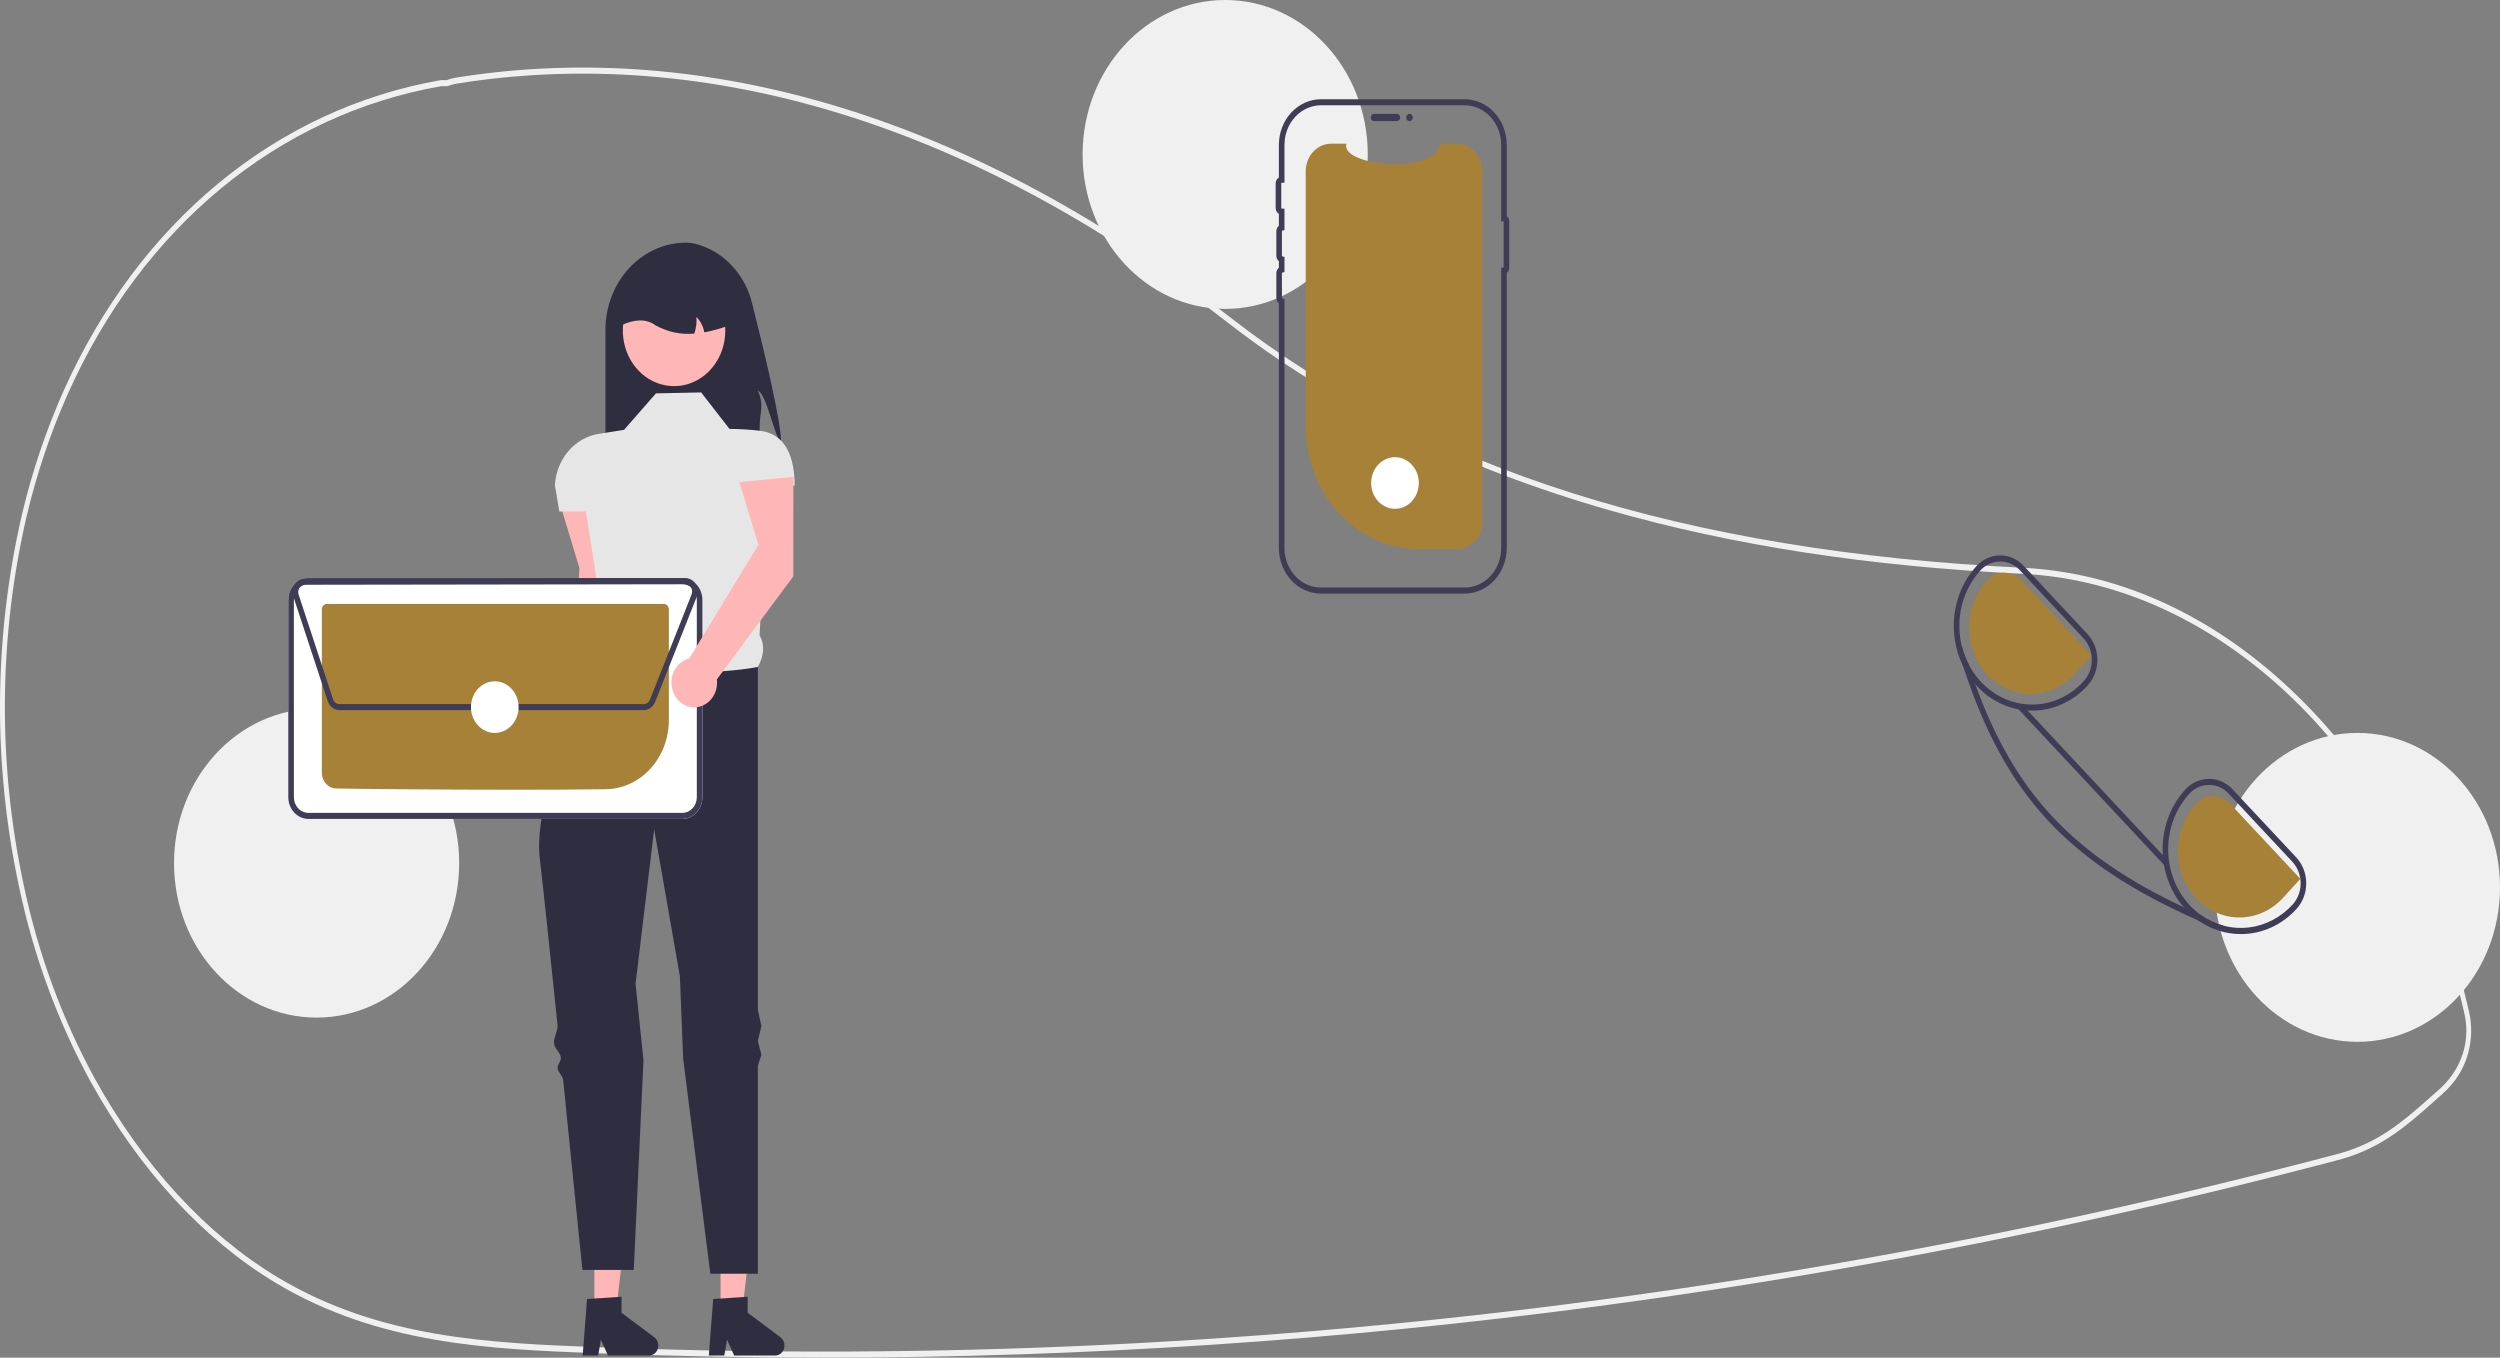 <svg width="569" height="309" viewBox="0 0 569 309" fill="none" xmlns="http://www.w3.org/2000/svg">
<rect x="0" y="0" width="569" height="309" fill="#808080" stroke="none"/>
<g clip-path="url(#clip0_5_102)">
<path d="M187.383 309C170.214 309 153.07 308.667 135.953 308.001C111.493 307.049 86.201 306.066 62.693 291.941C46.248 282.062 31.684 266.21 20.575 246.1C13.149 232.47 7.705 217.683 4.432 202.258C-1.672 174.175 -1.464 144.915 5.039 116.937C7.318 107.345 10.459 98.017 14.418 89.089C31.562 50.631 62.83 24.815 100.206 18.261C100.515 18.218 100.827 18.21 101.137 18.239C101.305 18.249 101.473 18.26 101.644 18.252L101.864 18.176C102.427 17.964 103.006 17.803 103.595 17.695C161.239 8.398 222.177 27.208 279.816 72.09C324.383 106.797 383.447 125.486 460.383 129.225L461.475 129.287C482.892 130.62 503.609 140.185 521.388 156.951C538.937 173.498 552.113 195.575 559.492 220.796C560.399 223.871 561.23 227.072 561.963 230.309C562.645 233.317 562.597 236.466 561.823 239.448C561.049 242.431 559.576 245.145 557.547 247.328V247.334L557.355 247.547C556.894 248.044 556.409 248.521 555.912 248.964L555.329 249.485C550.412 253.873 546.529 257.339 541.881 260.031C538.781 261.814 535.485 263.162 532.071 264.043C513.322 268.995 494.283 273.586 475.482 277.689C438.968 285.665 401.493 292.244 364.097 297.244C305.47 305.075 246.454 309.001 187.383 309V309ZM100.7 19.602C100.585 19.6 100.471 19.609 100.357 19.627C63.33 26.119 32.358 51.682 15.384 89.76C11.464 98.599 8.354 107.834 6.098 117.331C-0.346 145.061 -0.551 174.061 5.499 201.895C8.739 217.172 14.131 231.818 21.485 245.318C32.485 265.231 46.901 280.923 63.173 290.699C86.47 304.697 111.643 305.676 135.987 306.622C212.127 309.57 288.363 305.975 363.979 295.873C401.351 290.876 438.802 284.302 475.291 276.331C494.08 272.231 513.106 267.643 531.841 262.695C535.173 261.836 538.391 260.52 541.416 258.78C545.97 256.143 549.816 252.71 554.686 248.364L555.269 247.844C555.696 247.462 556.114 247.054 556.515 246.63L556.63 246.499C560.632 242.13 562.188 236.365 560.9 230.684V230.683C560.175 227.48 559.352 224.314 558.454 221.271C543.38 169.748 504.386 133.337 461.422 130.664L460.336 130.602C425.193 128.894 394.439 124.162 366.323 116.134C332.759 106.551 303.457 92.126 279.231 73.259C221.811 28.55 161.128 9.81 103.736 19.062C103.2 19.162 102.672 19.31 102.159 19.505L101.762 19.625C101.537 19.636 101.311 19.633 101.087 19.616C100.954 19.609 100.826 19.602 100.7 19.602H100.7Z" fill="#F0F0F0"/>
<path d="M177.732 100.676C176.143 99.024 174.517 89.811 172.488 88.876C174.005 92.508 172.903 93.469 172.895 97.455C172.914 99.718 172.67 101.975 172.169 104.172H137.794V75.11C137.794 72.499 138.269 69.913 139.191 67.5C140.114 65.088 141.466 62.896 143.17 61.049C144.875 59.203 146.898 57.738 149.125 56.739C151.352 55.74 153.739 55.225 156.15 55.225C157.07 55.245 157.984 55.39 158.87 55.657C161.825 56.521 164.518 58.212 166.679 60.559C168.84 62.907 170.393 65.829 171.183 69.032C173.803 79.408 177.971 96.681 177.732 100.676Z" fill="#2F2E41"/>
<path d="M139.811 136.428L139.828 113.776L127.537 114.965L131.875 129.252L129.844 165.162C128.86 165.401 127.961 165.946 127.257 166.729C126.553 167.513 126.074 168.501 125.88 169.574C125.686 170.647 125.784 171.757 126.162 172.771C126.54 173.784 127.183 174.657 128.011 175.282C128.839 175.906 129.817 176.257 130.826 176.29C131.834 176.323 132.83 176.037 133.691 175.468C134.553 174.899 135.243 174.07 135.677 173.083C136.111 172.096 136.271 170.994 136.137 169.91L139.811 136.428Z" fill="#FFB6B6"/>
<path d="M164.001 298.301L168.966 298.3L171.329 277.551H164L164.001 298.301Z" fill="#FFB6B6"/>
<path d="M162.319 295.647L170.169 295.139V298.783L177.632 304.366C178.001 304.642 178.278 305.038 178.424 305.497C178.57 305.956 178.577 306.453 178.444 306.916C178.311 307.38 178.044 307.785 177.683 308.072C177.322 308.36 176.886 308.515 176.438 308.515H167.093L165.482 304.911L164.853 308.515H161.329L162.319 295.647Z" fill="#2F2E41"/>
<path d="M135.287 298.301L140.254 298.3L142.616 277.551H135.287L135.287 298.301Z" fill="#FFB6B6"/>
<path d="M133.606 295.647L141.456 295.139V298.783L148.919 304.366C149.288 304.642 149.565 305.038 149.711 305.497C149.858 305.956 149.864 306.453 149.731 306.916C149.598 307.38 149.331 307.785 148.97 308.072C148.61 308.36 148.173 308.515 147.725 308.515H138.38L136.769 304.911L136.14 308.515H132.616L133.606 295.647Z" fill="#2F2E41"/>
<path d="M159.579 89.313L149.292 89.532L142.03 97.835L136.208 98.76C133.575 99.179 131.154 100.564 129.35 102.684C127.546 104.803 126.468 107.53 126.297 110.407L127.305 116.409H133.357L136.857 138.675C135.496 142.432 135.404 145.398 138.198 146.563L146.871 164.263L172.488 151.808C173.787 149.388 174.203 146.958 172.875 144.595L174.707 110.509H180.864C180.864 104.134 178.874 98.759 173.025 98.05C170.703 97.778 168.369 97.633 166.033 97.617L159.579 89.313Z" fill="#E6E6E6"/>
<path d="M172.488 151.808C172.488 151.808 147.476 156.615 138.198 146.563C138.198 146.563 137.256 148.296 135.836 151.169C135.428 151.995 134.64 152.555 134.163 153.556C133.731 154.465 132.618 155.584 132.146 156.615C131.767 157.445 132.375 158.53 131.981 159.426C127.229 170.223 121.678 185.453 122.868 195.51C123.635 201.995 125.221 217.086 126.89 233.295C127.021 234.561 125.964 236.188 126.095 237.464C126.219 238.668 127.53 239.521 127.654 240.727C127.736 241.528 126.82 242.346 126.902 243.146C126.992 244.023 128.079 244.884 128.169 245.758C130.456 268.139 132.55 289.033 132.55 289.033H144.249L146.456 241.312L144.652 223.917L148.888 188.736L154.738 222.168L155.49 240.984L161.672 289.907H172.488V242.547L173.295 240.086L172.488 236.931L173.295 233.531L172.488 229.828V151.808Z" fill="#2F2E41"/>
<path d="M162.736 82.851C161.143 85.144 158.876 86.781 156.309 87.492C153.742 88.203 151.028 87.946 148.614 86.763C146.2 85.579 144.23 83.541 143.028 80.983C141.826 78.425 141.464 75.499 142.002 72.689C142.54 69.879 143.946 67.35 145.987 65.52C148.029 63.691 150.584 62.669 153.234 62.623C155.883 62.577 158.467 63.51 160.562 65.268C162.656 67.026 164.136 69.504 164.756 72.294C164.79 72.446 164.818 72.597 164.846 72.753C165.173 74.502 165.155 76.306 164.791 78.047C164.428 79.788 163.727 81.425 162.736 82.851Z" fill="#FFB6B6"/>
<path d="M160.305 75.643C160.057 74.298 159.432 73.069 158.514 72.125C158.604 73.414 158.439 74.709 158.03 75.923C154.963 76.217 151.882 75.556 149.15 74.017C147.093 72.505 144.475 72.636 141.425 74.017C141.425 72.41 141.717 70.819 142.284 69.334C142.852 67.85 143.684 66.501 144.733 65.364C145.782 64.228 147.027 63.327 148.398 62.712C149.768 62.097 151.237 61.781 152.721 61.781H154.738C157.733 61.781 160.606 63.071 162.724 65.365C164.843 67.66 166.033 70.772 166.033 74.017C164.172 74.741 162.255 75.285 160.305 75.643Z" fill="#2F2E41"/>
<path d="M72.059 231.604C89.981 231.604 104.51 215.865 104.51 196.45C104.51 177.035 89.981 161.296 72.059 161.296C54.137 161.296 39.608 177.035 39.608 196.45C39.608 215.865 54.137 231.604 72.059 231.604Z" fill="#F0F0F0"/>
<path d="M278.853 70.308C296.775 70.308 311.303 54.569 311.303 35.154C311.303 15.739 296.775 0 278.853 0C260.931 0 246.402 15.739 246.402 35.154C246.402 54.569 260.931 70.308 278.853 70.308Z" fill="#F0F0F0"/>
<path d="M536.549 237.118C554.471 237.118 569 221.379 569 201.964C569 182.549 554.471 166.81 536.549 166.81C518.627 166.81 504.099 182.549 504.099 201.964C504.099 221.379 518.627 237.118 536.549 237.118Z" fill="#F0F0F0"/>
<path d="M337.391 38.988V118.703C337.391 120.358 336.788 121.947 335.713 123.124C334.638 124.301 333.178 124.971 331.65 124.988C331.629 124.991 331.607 124.992 331.586 124.991H323.022C316.169 124.991 309.597 122.042 304.752 116.793C299.906 111.544 297.184 104.425 297.184 97.001V38.988C297.184 37.32 297.796 35.721 298.885 34.541C299.973 33.362 301.45 32.699 302.989 32.699H306.46C304.852 37.78 326.672 39.919 327.87 32.699H331.586C333.126 32.699 334.602 33.362 335.691 34.541C336.78 35.721 337.391 37.32 337.391 38.988Z" fill="#A78138"/>
<path d="M311.976 26.738C311.976 26.52 312.057 26.31 312.199 26.156C312.342 26.001 312.535 25.915 312.737 25.914H317.91C318.112 25.915 318.304 26.002 318.447 26.157C318.589 26.311 318.669 26.52 318.669 26.738C318.669 26.957 318.589 27.166 318.447 27.32C318.304 27.475 318.112 27.562 317.91 27.562H312.737C312.535 27.562 312.342 27.475 312.199 27.321C312.057 27.166 311.976 26.957 311.976 26.738Z" fill="#3F3D56"/>
<path d="M333.363 135.102H300.648C298.11 135.099 295.676 134.006 293.882 132.061C292.087 130.117 291.077 127.481 291.074 124.731V69.008C290.895 68.868 290.748 68.684 290.648 68.47C290.547 68.257 290.494 68.021 290.495 67.781V62.177C290.494 61.938 290.547 61.702 290.648 61.488C290.748 61.275 290.895 61.091 291.074 60.951V59.447C290.895 59.308 290.748 59.123 290.648 58.91C290.547 58.697 290.494 58.461 290.495 58.221V52.617C290.494 52.377 290.547 52.141 290.648 51.928C290.748 51.715 290.895 51.531 291.074 51.391V48.673C290.852 48.544 290.667 48.352 290.538 48.117C290.409 47.883 290.342 47.615 290.342 47.342V41.738C290.342 41.465 290.409 41.197 290.538 40.963C290.667 40.729 290.852 40.537 291.074 40.408V32.959C291.077 30.209 292.087 27.573 293.882 25.629C295.676 23.684 298.11 22.591 300.648 22.588H333.363C335.902 22.591 338.335 23.684 340.13 25.629C341.925 27.573 342.934 30.209 342.937 32.959V49.196C343.109 49.313 343.252 49.475 343.35 49.668C343.449 49.861 343.501 50.077 343.501 50.297V60.984C343.501 61.204 343.449 61.421 343.35 61.614C343.252 61.806 343.109 61.969 342.937 62.086V124.731C342.934 127.481 341.925 130.117 340.13 132.061C338.335 134.006 335.902 135.099 333.363 135.102ZM300.648 23.966C298.447 23.969 296.337 24.917 294.781 26.603C293.225 28.289 292.349 30.575 292.347 32.959V41.58L291.735 41.606C291.703 41.607 291.673 41.622 291.65 41.646C291.628 41.671 291.615 41.704 291.615 41.738V47.342C291.615 47.377 291.628 47.41 291.651 47.434C291.673 47.459 291.703 47.473 291.735 47.475L292.347 47.5V52.359L291.863 52.488C291.836 52.495 291.812 52.512 291.795 52.535C291.777 52.558 291.768 52.587 291.767 52.617V58.221C291.768 58.251 291.777 58.28 291.795 58.303C291.812 58.327 291.836 58.343 291.863 58.35L292.347 58.479V61.919L291.863 62.049C291.836 62.056 291.812 62.072 291.795 62.095C291.777 62.118 291.768 62.147 291.767 62.177V67.781C291.768 67.811 291.777 67.84 291.795 67.864C291.812 67.887 291.836 67.903 291.863 67.91L292.347 68.04V124.731C292.349 127.115 293.225 129.401 294.781 131.087C296.337 132.773 298.447 133.721 300.648 133.724H333.363C335.564 133.721 337.674 132.773 339.23 131.087C340.787 129.401 341.662 127.115 341.664 124.731V60.905H342.228V50.376H341.664V32.959C341.662 30.575 340.787 28.289 339.23 26.603C337.674 24.917 335.564 23.969 333.363 23.966L300.648 23.966Z" fill="#3F3D56"/>
<path d="M320.801 27.562C321.221 27.562 321.562 27.194 321.562 26.738C321.562 26.283 321.221 25.914 320.801 25.914C320.381 25.914 320.04 26.283 320.04 26.738C320.04 27.194 320.381 27.562 320.801 27.562Z" fill="#3F3D56"/>
<path d="M155.305 186.388H70.178C68.969 186.385 67.811 185.863 66.956 184.937C66.101 184.011 65.619 182.756 65.616 181.447V136.512C65.619 135.202 66.101 133.947 66.955 133.021C67.81 132.095 68.969 131.573 70.177 131.57H155.305C156.513 131.573 157.672 132.095 158.527 133.021C159.382 133.947 159.863 135.202 159.867 136.511V181.446C159.864 182.756 159.382 184.011 158.527 184.937C157.673 185.863 156.514 186.385 155.305 186.388Z" fill="white"/>
<path d="M155.305 186.388H70.178C68.969 186.385 67.811 185.863 66.956 184.937C66.101 184.011 65.619 182.756 65.616 181.447V136.512C65.619 135.202 66.101 133.947 66.955 133.021C67.81 132.095 68.969 131.573 70.177 131.57H155.305C156.513 131.573 157.672 132.095 158.527 133.021C159.382 133.947 159.863 135.202 159.867 136.511V181.446C159.864 182.756 159.382 184.011 158.527 184.937C157.673 185.863 156.514 186.385 155.305 186.388ZM70.178 132.948C69.306 132.951 68.471 133.328 67.855 133.995C67.238 134.663 66.891 135.568 66.888 136.513V181.446C66.891 182.39 67.239 183.295 67.855 183.963C68.472 184.631 69.307 185.007 70.179 185.01H155.304C156.176 185.007 157.011 184.631 157.628 183.963C158.244 183.295 158.592 182.39 158.594 181.445V136.512C158.592 135.568 158.244 134.663 157.628 133.995C157.011 133.327 156.176 132.951 155.304 132.948L70.178 132.948Z" fill="#3F3D56"/>
<path d="M117.304 179.747C100.515 179.747 83.009 179.574 76.477 179.461C75.618 179.442 74.799 179.059 74.197 178.396C73.594 177.732 73.255 176.839 73.251 175.908V138.712C73.252 138.378 73.374 138.059 73.591 137.823C73.809 137.587 74.104 137.453 74.411 137.452H151.069C151.376 137.453 151.672 137.585 151.889 137.82C152.107 138.056 152.23 138.375 152.231 138.709V163.945C152.217 168.065 150.713 172.014 148.042 174.946C145.37 177.878 141.745 179.559 137.942 179.628C131.855 179.714 124.646 179.747 117.304 179.747Z" fill="#A78138"/>
<path d="M146.518 161.627H77.252C76.672 161.625 76.107 161.43 75.633 161.068C75.159 160.706 74.799 160.194 74.603 159.603L66.763 135.777C66.612 135.317 66.565 134.825 66.626 134.342C66.686 133.858 66.854 133.398 67.113 132.999C67.372 132.6 67.716 132.274 68.115 132.049C68.515 131.824 68.958 131.706 69.409 131.705L155.99 131.574C156.401 131.574 156.808 131.671 157.181 131.86C157.554 132.048 157.884 132.322 158.149 132.664C158.413 133.006 158.606 133.406 158.712 133.837C158.818 134.268 158.836 134.718 158.763 135.157L158.83 135.188L158.582 135.816L158.579 135.823L149.102 159.779C148.886 160.328 148.526 160.795 148.066 161.124C147.607 161.452 147.069 161.627 146.518 161.627ZM155.994 132.953L69.411 133.084C69.164 133.084 68.921 133.149 68.703 133.272C68.484 133.395 68.295 133.574 68.153 133.792C68.011 134.011 67.92 134.263 67.886 134.528C67.853 134.792 67.879 135.062 67.962 135.314L75.801 159.139C75.909 159.463 76.106 159.743 76.366 159.942C76.626 160.14 76.936 160.247 77.253 160.248H146.518C146.82 160.248 147.114 160.153 147.365 159.973C147.617 159.793 147.814 159.537 147.932 159.237L157.41 135.279L157.876 135.496L157.41 135.279C157.51 135.026 157.551 134.749 157.528 134.474C157.506 134.198 157.42 133.934 157.28 133.703C157.14 133.473 156.949 133.283 156.724 133.152C156.5 133.022 156.249 132.953 155.994 132.953Z" fill="#3F3D56"/>
<path d="M112.612 166.813C115.608 166.813 118.036 164.182 118.036 160.937C118.036 157.692 115.608 155.062 112.612 155.062C109.617 155.062 107.188 157.692 107.188 160.937C107.188 164.182 109.617 166.813 112.612 166.813Z" fill="white"/>
<path d="M317.497 115.805C320.492 115.805 322.921 113.174 322.921 109.929C322.921 106.684 320.492 104.054 317.497 104.054C314.502 104.054 312.073 106.684 312.073 109.929C312.073 113.174 314.502 115.805 317.497 115.805Z" fill="white"/>
<path d="M522.634 195.154L508.145 179.659C507.44 178.898 506.603 178.296 505.683 177.887C504.762 177.478 503.777 177.269 502.782 177.274H502.731C501.728 177.277 500.736 177.495 499.812 177.917C498.888 178.338 498.051 178.953 497.348 179.728C494.108 183.279 492.266 188.053 492.207 193.046C492.149 198.038 493.88 202.861 497.036 206.5C497.189 206.679 497.348 206.851 497.507 207.024C498.388 207.973 499.361 208.816 500.408 209.54C503.272 211.545 506.612 212.605 510.023 212.593H510.131C512.471 212.585 514.787 212.073 516.944 211.089C519.101 210.105 521.057 208.667 522.697 206.858C524.119 205.296 524.911 203.186 524.899 200.992C524.887 198.798 524.072 196.698 522.634 195.154ZM521.794 205.886C519.104 208.822 515.562 210.663 511.765 211.1C507.968 211.537 504.148 210.543 500.949 208.285C500.034 207.629 499.179 206.879 498.398 206.045C495.276 202.705 493.506 198.158 493.479 193.405C493.452 188.652 495.168 184.082 498.251 180.699C498.837 180.053 499.536 179.538 500.307 179.187C501.079 178.835 501.907 178.654 502.743 178.652H502.782C503.61 178.649 504.431 178.823 505.197 179.163C505.964 179.504 506.661 180.005 507.248 180.637L521.737 196.14C522.936 197.425 523.616 199.173 523.626 201C523.637 202.828 522.978 204.585 521.794 205.886Z" fill="#3F3D56"/>
<path d="M475.096 144.298L460.608 128.795C459.182 127.263 457.253 126.405 455.244 126.41H455.2C454.196 126.415 453.203 126.634 452.278 127.057C451.353 127.479 450.514 128.096 449.81 128.871C447.132 131.818 445.396 135.616 444.855 139.709C444.315 143.803 444.999 147.976 446.807 151.618L446.814 151.625C447.56 153.114 448.486 154.489 449.569 155.712C449.69 155.864 449.829 156.016 449.969 156.167C453.297 159.745 457.797 161.748 462.485 161.737H462.6C464.941 161.726 467.257 161.213 469.413 160.228C471.57 159.242 473.526 157.804 475.167 155.995C475.871 155.222 476.428 154.306 476.806 153.3C477.183 152.294 477.375 151.217 477.368 150.131C477.362 149.044 477.158 147.97 476.768 146.969C476.378 145.968 475.81 145.061 475.096 144.298V144.298ZM474.257 155.03C472.734 156.708 470.919 158.043 468.917 158.958C466.915 159.872 464.766 160.348 462.593 160.358H462.485C459.223 160.357 456.033 159.31 453.318 157.351C450.603 155.391 448.483 152.605 447.226 149.343C445.968 146.082 445.629 142.49 446.251 139.021C446.873 135.551 448.428 132.358 450.72 129.843C451.907 128.544 453.52 127.808 455.207 127.796C456.894 127.784 458.516 128.498 459.717 129.781L474.206 145.276C475.404 146.564 476.083 148.313 476.092 150.142C476.102 151.97 475.442 153.728 474.257 155.03L474.257 155.03Z" fill="#3F3D56"/>
<path d="M523.56 200.026L507.587 182.936C506.54 181.817 505.125 181.195 503.655 181.205C502.184 181.215 500.778 181.856 499.743 182.988C498.449 184.405 497.425 186.083 496.73 187.929C496.036 189.774 495.683 191.749 495.694 193.742C495.704 195.735 496.077 197.706 496.791 199.543C497.505 201.379 498.546 203.045 499.855 204.446C501.164 205.846 502.715 206.953 504.419 207.704C506.123 208.455 507.947 208.834 509.786 208.821C511.626 208.807 513.445 208.401 515.14 207.625C516.834 206.85 518.371 205.72 519.662 204.301L523.56 200.026Z" fill="#A78138"/>
<path d="M476.026 149.166L460.053 132.076C459.005 130.958 457.591 130.336 456.121 130.346C454.65 130.356 453.243 130.997 452.209 132.129C450.915 133.545 449.891 135.224 449.196 137.069C448.501 138.915 448.149 140.89 448.159 142.883C448.17 144.876 448.543 146.847 449.257 148.683C449.971 150.52 451.012 152.186 452.321 153.587C453.63 154.987 455.18 156.094 456.885 156.845C458.589 157.596 460.413 157.975 462.252 157.961C464.092 157.948 465.911 157.542 467.605 156.766C469.3 155.991 470.837 154.861 472.128 153.441L476.026 149.166Z" fill="#A78138"/>
<path d="M506.008 210.67L505.626 211.759C503.832 211.022 502.092 210.282 500.408 209.54C470.579 196.353 456.339 180.92 446.814 151.625L446.807 151.618C446.356 150.239 445.917 148.829 445.49 147.386L446.496 147.034C446.832 148.422 447.323 149.76 447.959 151.018C448.481 152.624 449.017 154.189 449.569 155.712C458.521 180.438 471.724 194.568 497.036 206.5C498.309 207.1 499.613 207.695 500.949 208.285C502.501 209.38 504.21 210.186 506.008 210.67Z" fill="#3F3D56"/>
<path d="M460.343 160.482L459.448 161.463L492.496 196.823L493.39 195.842L460.343 160.482Z" fill="#3F3D56"/>
<path d="M180.556 131.183L180.573 108.531L168.281 109.721L172.619 124.008L156.873 149.866C155.888 150.106 154.989 150.65 154.285 151.434C153.582 152.217 153.103 153.205 152.909 154.278C152.715 155.351 152.812 156.462 153.191 157.475C153.569 158.489 154.212 159.361 155.04 159.986C155.868 160.611 156.846 160.961 157.854 160.994C158.863 161.027 159.859 160.742 160.72 160.172C161.582 159.603 162.272 158.774 162.706 157.787C163.14 156.8 163.3 155.698 163.166 154.615L180.556 131.183Z" fill="#FFB6B6"/>
</g>
<defs>
<clipPath id="clip0_5_102">
<rect width="569" height="309" fill="white"/>
</clipPath>
</defs>
</svg>
